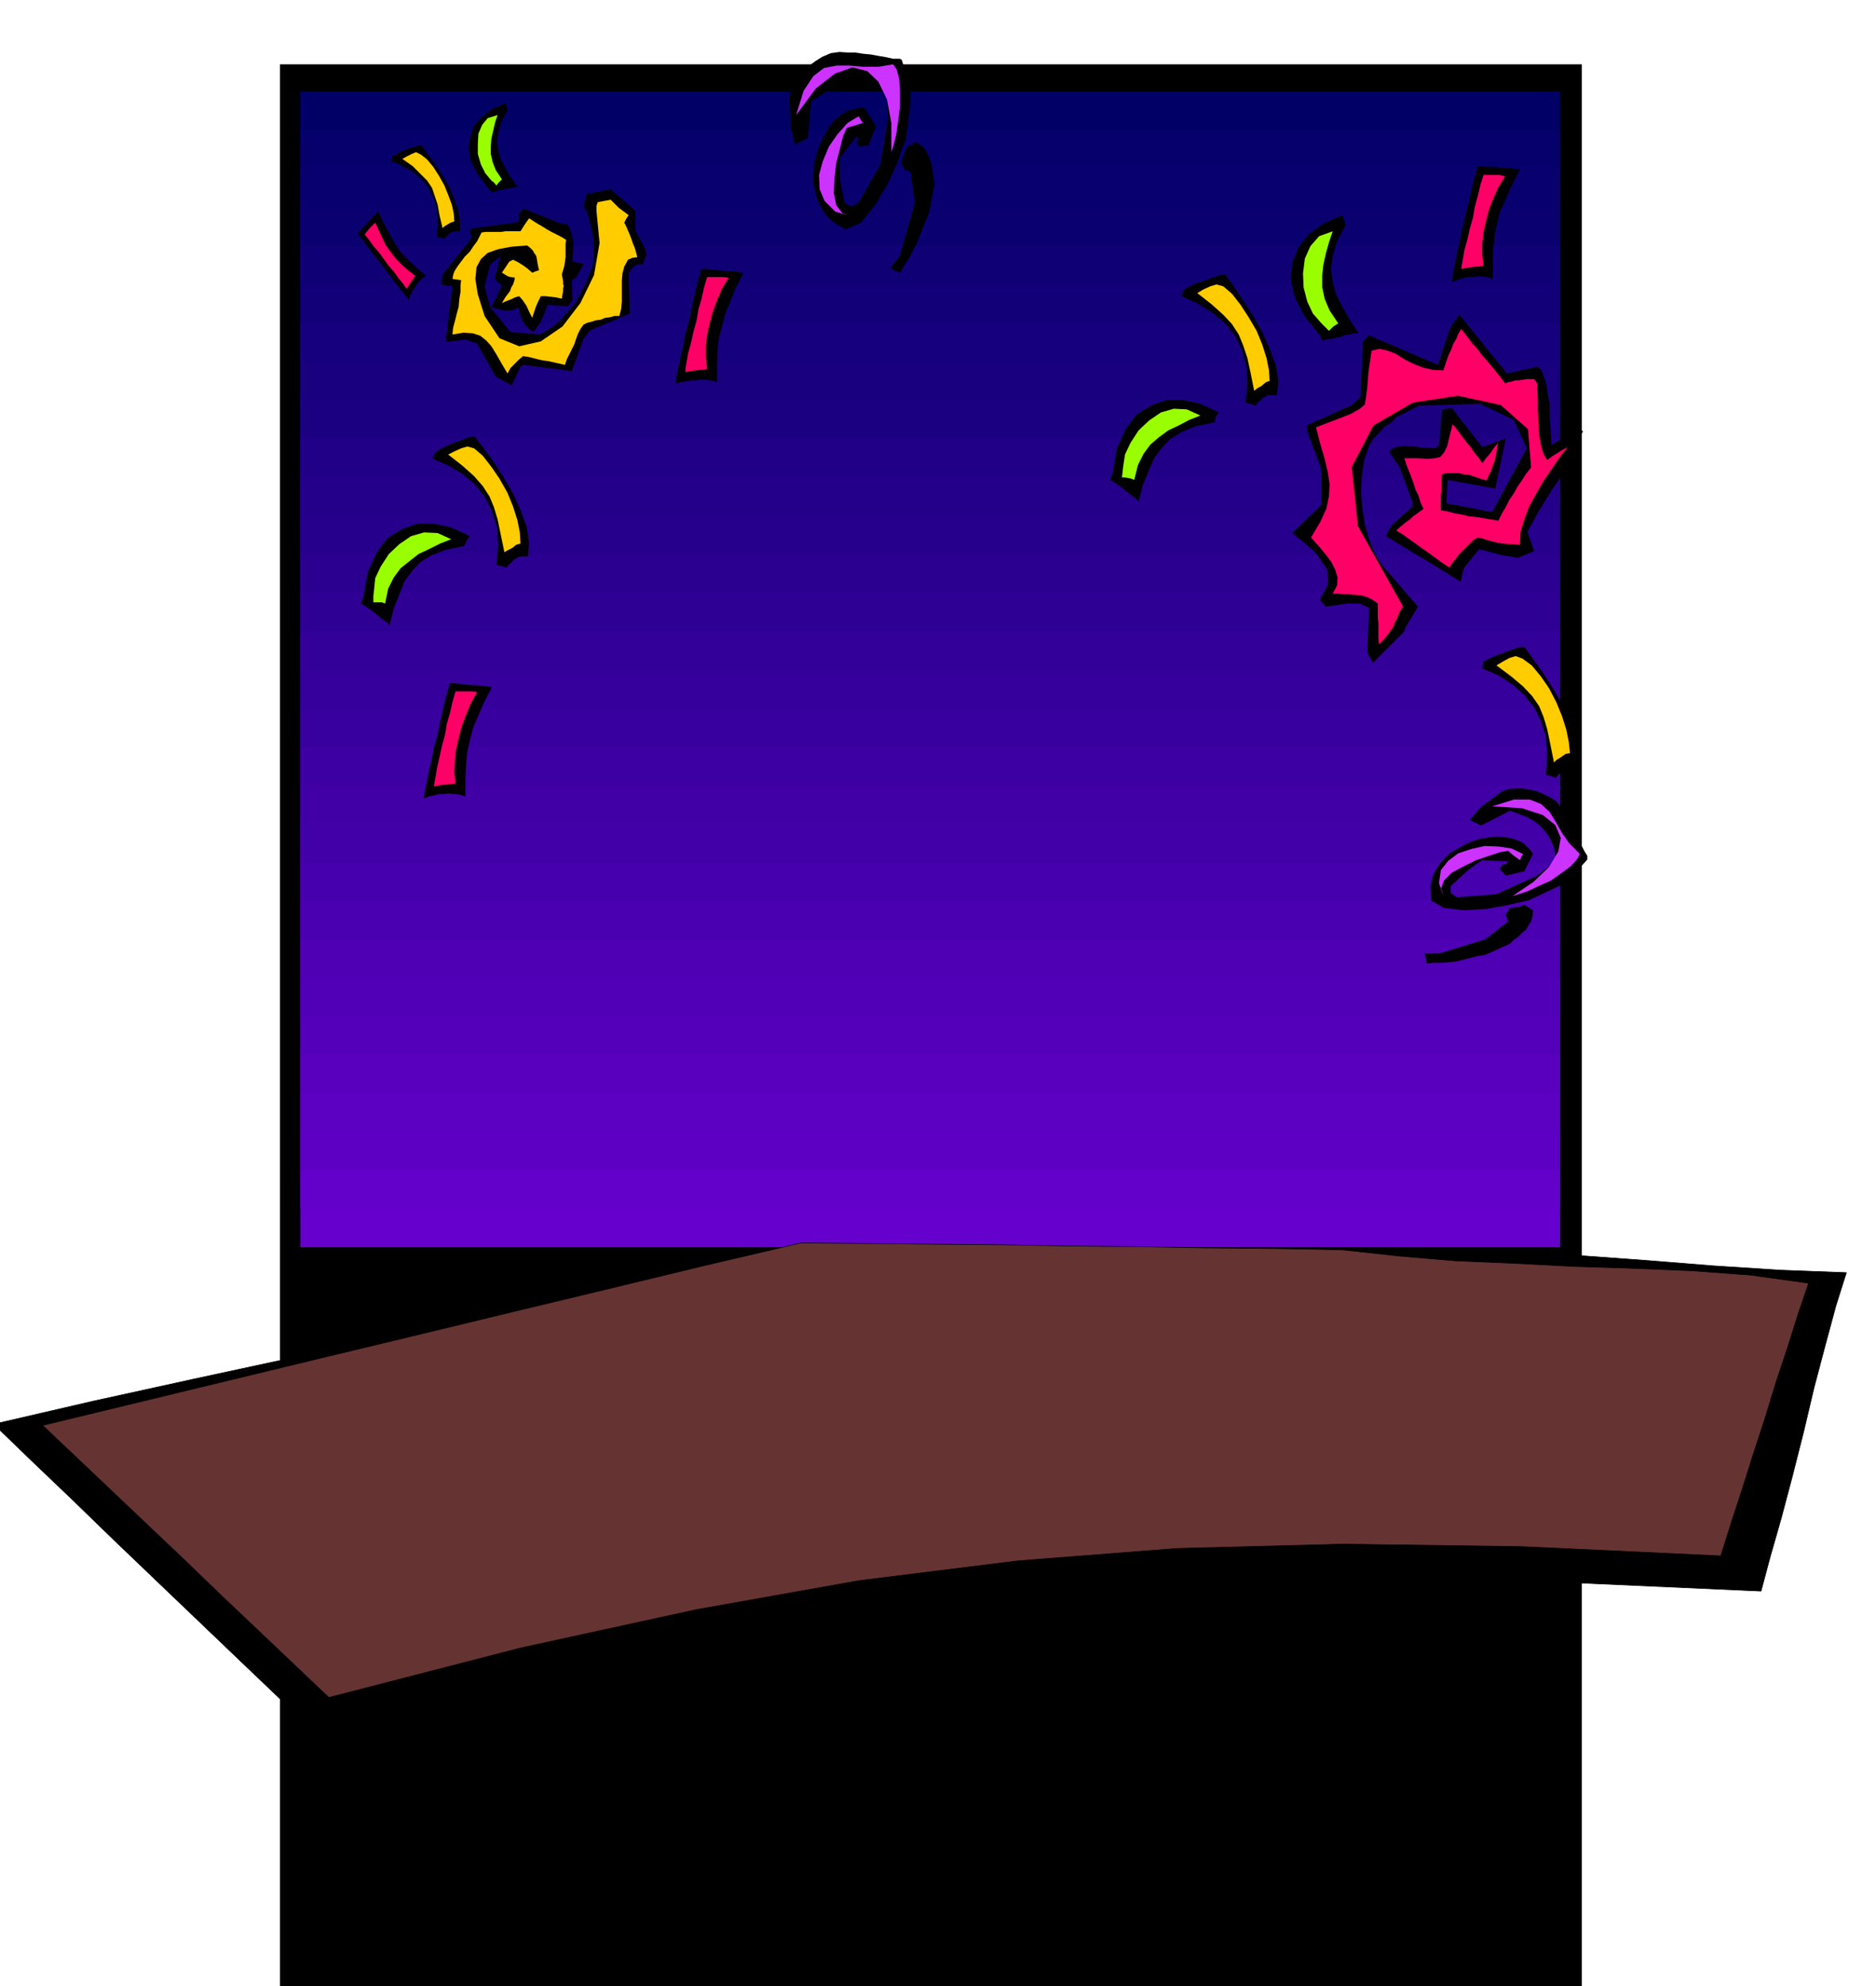 <svg xmlns="http://www.w3.org/2000/svg" width="490.455" height="518.97" fill-rule="evenodd" stroke-linecap="round" preserveAspectRatio="none" viewBox="0 0 3035 3212"><style>.pen0{stroke:#000;stroke-width:1;stroke-linejoin:round}.brush1{fill:#000}.pen1{stroke:none}.brush33{fill:#c3f}.brush34{fill:#fc0}.brush35{fill:#f06}.brush36{fill:#9f0}</style><path d="M453 104h2106v3117H453V104z" class="pen1 brush1"/><path d="m-10 2303 160-37 164-36 167-36 169-34 167-35 167-35 164-37 162-36h109l104 1h202l99-1 102-1h105l111 1 91-3 101 2 105 5 110 9 111 8 112 9 109 7 106 4-17 54-17 63-18 68-17 72-18 71-18 68-18 63-15 56-333-15-299-4-278 7-266 21-265 33-274 49-293 64-322 82-63-60-65-62-69-66-68-65-70-67-67-65-66-63-61-59z" class="pen0 brush1"/><path d="M2524 1893v124H486v-124h2038z" class="pen1" style="fill:#60c"/><path d="M2524 1954v-124H486v124h2038z" class="pen1" style="fill:#6300c9"/><path d="M2524 1893v-125H486v125h2038z" class="pen1" style="fill:#5e00c4"/><path d="M2524 1830v-125H486v125h2038z" class="pen1" style="fill:#5c00c2"/><path d="M2524 1768v-124H486v124h2038z" class="pen1" style="fill:#5900bf"/><path d="M2524 1705v-124H486v124h2038z" class="pen1" style="fill:#5400ba"/><path d="M2524 1644v-125H486v125h2038z" class="pen1" style="fill:#5200b8"/><path d="M2524 1581v-125H486v125h2038z" class="pen1" style="fill:#4f00b5"/><path d="M2524 1519v-124H486v124h2038z" class="pen1" style="fill:#4a00b0"/><path d="M2524 1456v-124H486v124h2038z" class="pen1" style="fill:#4700ad"/><path d="M2524 1395v-125H486v125h2038z" class="pen1" style="fill:#4200a8"/><path d="M2524 1332v-125H486v125h2038z" class="pen1" style="fill:#4000a6"/><path d="M2524 1270v-124H486v124h2038z" class="pen1" style="fill:#3d00a3"/><path d="M2524 1207v-124H486v124h2038z" class="pen1" style="fill:#38009e"/><path d="M2524 1146v-125H486v125h2038z" class="pen1" style="fill:#36009c"/><path d="M2524 1083V958H486v125h2038z" class="pen1" style="fill:#309"/><path d="M2524 1021V897H486v124h2038z" class="pen1" style="fill:#2e0094"/><path d="M2524 958V834H486v124h2038z" class="pen1" style="fill:#2b0091"/><path d="M2524 897V772H486v125h2038z" class="pen1" style="fill:#26008c"/><path d="M2524 834V709H486v125h2038z" class="pen1" style="fill:#24008a"/><path d="M2524 772V646H486v126h2038z" class="pen1" style="fill:#210087"/><path d="M2524 709V585H486v124h2038z" class="pen1" style="fill:#1c0082"/><path d="M2524 646V523H486v123h2038z" class="pen1" style="fill:#19007f"/><path d="M2524 585V460H486v125h2038z" class="pen1" style="fill:#17007d"/><path d="M2524 523V397H486v126h2038z" class="pen1" style="fill:#120078"/><path d="M2524 460V335H486v125h2038z" class="pen1" style="fill:#0f0075"/><path d="M2524 397V272H486v125h2038z" class="pen1" style="fill:#0a0070"/><path d="M2524 335V211H486v124h2038z" class="pen1" style="fill:#08006e"/><path d="M486 148h2038v124H486V148z" class="pen1" style="fill:#05006b"/><path d="M486 148h2038v63H486v-63z" class="pen1" style="fill:#006"/><path d="m69 2305 153-37 153-37 153-37 154-37 153-37 154-37 153-37 154-36 108 1 109 1 109 1 110 2 109 1 110 2 109 1 110 2 92 10 94 8 95 4 96 5 95 3 96 4 94 7 94 13-17 50-17 54-19 57-18 59-19 58-18 57-18 55-16 51-322-15-289-4-269 7-257 20-257 32-264 47-284 62-310 80-59-56-58-55-58-55-57-55-58-55-58-55-58-55-57-54z" class="pen0" style="fill:#633"/><path d="M2305 1542h23l75-23 37-29-4-11 7-11 13-1 10-4 14 9v5l-1 6-2 7-4 6-4 7-7 6-6 6-7 5-6 6-40 18-12 2-12 3-12 3-12 3-12 1-12 1h-12l-11 1-3-16zm10-98-1-10 2-9 2-9 5-9 5-9 8-9 9-9 11-6 13-8 14-6 13-4 14-2 13-1 14 1 13 3 14 6 13 13 3 5-14 28-30 7-10-11 5-7h5l4-5-42-2-9 6-16 12-26 24v11l10 7 64-5 66-30 20-16 10-9-1-11-2-10-5-11-5-9-7-9-8-8-10-7-9-5-27-10-47 24-18-9 18-21 35-26 10-3 11-1h11l11 2 10 2 11 4 10 5 12 7 8 10 8 11 5 10 6 10 4 9 5 10 4 9 6 12 5 8v6l-28 31-18 12-49 23-18 4-17 4-17 3-17 3-18 1-17 1-18-2-16-2-20-12v-12z" class="pen1 brush1"/><path d="m2328 1428 3-21 12-15 16-12 21-7 22-5 23 1 20 3 19 9-3 5-2 5-11-8-8-7-13 2-18 6-21 7-20 10-19 10-13 13-5 14 7 16-3-7-2-6-3-7-2-6z" class="pen1 brush33"/><path d="m2414 1304 35-11h26l18 7 14 13 10 16 10 18 12 17 17 17-5 9-10 11-15 11-17 12-20 9-17 8-15 5-10 3 34-23 25-24 15-25 4-22-9-21-20-16-34-11-48-3z" class="pen1 brush33"/><path d="m1440 434 16-21 24-85-7-50-10-4-5-12 5-14 5-11 14-7 6 4 5 3 5 6 3 7 4 9 2 8 2 10 1 9 2 11-9 47-5 12-5 13-5 12-5 13-6 11-6 12-8 12-7 12-16-7zm-84-70-9-6-7-6-7-9-5-9-6-12-3-12-3-13v-14l1-18 4-15 5-16 7-13 7-14 9-11 11-10 14-8 19-4h5l19 30-12 31-16 2-3-7 3-5-3-5-27 35-1 12 1 23 7 38 11 6 12-6 35-61 13-77-2-28-4-16-10-7-11-4-12-3-12 1h-13l-12 4-13 4-11 7-25 16-5 59-21 11-7-30-2-47 3-12 6-11 6-10 8-8 8-9 11-8 11-7 14-6 14-2 14 1h12l13 2 11 1 11 2 12 2 14 3h11l3 2 14 47v23l-8 60-7 17-6 18-8 18-8 18-10 16-9 16-12 15-12 15-25 11-12-7z" class="pen1 brush1"/><path d="m1351 342-17-17-8-19-1-23 6-22 10-24 14-20 16-18 18-11 3 5 4 6-7 2-6 2-7 2-6 2-6 13-5 20-6 23-3 26-1 23 4 20 10 13 18 4-9-2-8-1-7-2-6-2z" class="pen1 brush33"/><path d="m1288 186 12-39 16-24 17-13 21-4h20l23 2h24l24-4 6 9 4 16 1 20v24l-3 23-3 21-4 17-4 12v-47l-7-38-14-29-18-17-24-6-28 10-31 24-32 43z" class="pen1 brush33"/><path d="m716 444 47-59-3-14 7-2 66-9 6-2 1-12 6-9 57 23 16 4 3 7 3 8 1 7 2 8-1 7v7l-1 7v8l18 4-12 22-7 4 1 32-7 10-33-2-11 27-12 17-7-5-4-4-4-5-3-5-4-11-2-10-11 5h-12l-21-5 17-35-12-11 10-37-8 6-9 8-9 35 9 34 33 40 48 4 15-9 16-12 13-15 13-15 9-17 9-17 6-16 5-13v-12l1-11-1-11v-10l-3-11-2-10-3-11-3-10-5-7 5-20 39-8 40 35v33l14 25 4 12-6 16-10 1-6 4-7 9 2 66-59 25-6 3-10 13-19 52-78-10-5 3-14 30-26-14-30-53-18-7-33 4 11-90-18-3 2-16z" class="pen1 brush1"/><path d="m735 439 5-8 6-8 6-8 8-8 6-9 6-8 4-8 3-6 7-1h25l7-1h24l7-11 7-10 6 4 8 5 7 4 8 5 7 4 8 4 8 4 8 5-1 6v22l-1 7-1 7-2 7-2 7 1 5 1 6v4l1 4-1 3v5l-1 5-1 7-9-2-8-1-9-1h-8l-4 8-4 9-3 9-3 9-5-10-4-9-6-9-6-7-7 2-6 3-8 3-7 3 6-10 7-9 2-6 3-5 2-6 1-5-7-1-4-1-5-3-5-3 4-6 4-6 4-6 6-3 8 4 8 5 7 5 8 7 5-2 6-2-2-9-1-6-1-6-1-3-3-4-2-4-4-4-5-4-26 2-21 4-17 6-11 10-7 13-2 19 4 25 11 35 24 36 32 13 35-8 35-24 29-38 22-45 9-52-5-52v-8l2-6 10-2 11-2 6 6 7 7 8 6 8 6-4 6-3 6 3 6 3 7 3 7 3 8 2 6 3 7 2 7 2 8-8 1-7 3-6 11-3 11-1 11v35l-1 11-3 12h-8l-7 2-8 1-7 3-8 1-6 2-8 2-6 3-5 7-4 8-3 8-3 9-4 8-4 8-4 8-3 9-9-2-9-2-9-2-8-1-9-2-8-2-8-2-8-1-7 6-7 7-6 6-5 9-10-17-8-14-8-13-8-9-10-8-12-4-15-1-18 3 1-11 3-11 3-12 3-11 1-12 2-12v-11l1-8-8-1-6-1 1-6 2-6z" class="pen1 brush34"/><path d="m2494 599 4 11 4 14 2 14 3 15v15l1 17 1 17 1 18 40-27 11 4-9 20-9 21-11 19-10 19-12 17-11 18-11 18-11 20-6 11 11 31-26 11-25-4-38-10-25 31-5 22-25-16-96-58 8-16 34-31 2-6-22-59-17-25 8-6 9-2 9-1 9 1h9l9 2h10l11 1 7-4 5-59 16-2 49 63 38-14-17 81-77-14-2 38 74 14 56-103-21-46-55-26-98 3-12 6-12 6-12 6-9 9-11 7-9 10-9 9-7 12-8 23-4 26-1 26 2 27 4 25 7 25 9 22 12 19 58 67-21 35-1 5-51 51-9-17 3-72-15-7h-21l-34 5-10-11 12-22 2-7-2-20-19-28-37-31 47-46v-51l-2-11-4-11-4-11-5-12-4-11-4-11-1-10 73-33 14-13 4-89 9-11 112 48 21-62 14-19 77 95 49-11 7 6z" class="pen1 brush1"/><path d="M2487 620v10l1 16v18l1 20 1 19 3 17 4 14 6 10 8-6 8-5 8-5 9-5-13 17-13 19-13 19-12 21-11 20-8 21-6 20-1 21-11-1h-8l-9-1-7-1-8-2-8-2-9-3-8-2-8 5-6 6-6 6-6 6-6 6-4 6-6 7-4 7-12-8-11-8-11-8-10-7-11-8-10-7-11-8-10-6 5-5 5-4 6-5 6-4 5-5 6-4 5-4 6-4-5-11-3-10-5-10-3-10-4-11-4-10-4-10-3-10h21l17 1 11-1 9-2 6-7 5-10 4-16 5-20 6 7 6 8 6 8 6 8 6 7 6 9 6 7 6 9 6-8 7-8 6-9 7-8-2 8-1 9-2 7-1 7-3 6-2 7-4 8-4 9-10-3-9-3-9-3-9-1-9-2h-18l-8 2-1 6v22l-1 7v23l11 2 11 3 12 2 12 3 11 1 12 2 12 2 12 2 6-12 6-10 6-12 7-10 6-11 7-10 7-11 8-10-5-62-44-39-69-15-73 11-64 37-35 67 10 96 73 130-6 9-3 9-4 7-3 8-5 7-5 7-6 7-7 7-1-9v-25l-1-9v-23l-8-6-8-4-10-3-9-1-11-1h-9l-10-1h-8l7-13 1-13-4-13-6-12-9-12-9-11-9-10-6-7 15-25 10-22 4-20 1-19-3-20-5-21-7-24-7-27 34-13 23-9 14-8 8-7 2-12 2-16 2-25 5-34 13-3 13 3 13 5 14 9 14 7 15 6 16 4 18 1 3-9 3-9 3-8 4-8 3-9 5-8 3-8 5-8 8 10 9 12 9 10 9 12 9 10 9 11 9 11 9 12 5-2 6-1 6-2h6l6-1 6-1h12l2 3 3 4z" class="pen1 brush35"/><path d="m704 732 7-5 8-4 8-4 8-3 8-3 8-3 8-3 9-1 13 17 17 23 16 25 16 27 12 27 10 27 4 25-2 23h-12l-4 1-3 2-4 2-3 4-4 3-5 6-8-3-8-1 3-33-2-28-8-26-11-22-16-21-20-17-23-14-26-11 2-5 2-5z" class="pen1 brush1"/><path d="m725 735 10-5 11-5 10-3 11 3 14 12 14 18 13 19 13 23 9 22 7 22 4 20 1 18-7 2-6 5-8 4-5 3-6-29-5-24-6-20-7-17-11-17-14-16-19-17-23-18z" class="pen1 brush34"/><path d="m2400 1070 7-4 9-4 7-3 9-3 8-3 8-3 9-3 9-1 13 18 16 22 16 25 16 27 12 27 10 27 4 25-1 23h-12l-4 1-3 2-4 2-3 4-4 3-5 6-8-3-8-2 2-32-2-29-8-26-11-22-16-20-19-17-23-15-26-11 1-6 1-5z" class="pen1 brush1"/><path d="m2421 1076 10-6 11-6 10-3 11 4 15 11 15 18 13 19 12 23 9 22 7 22 4 20 2 18-7 1-7 5-8 5-4 4-6-30-5-24-6-20-7-17-11-16-15-16-19-16-24-18z" class="pen1 brush34"/><path d="m1915 469 8-5 8-4 8-3 9-3 8-3 8-3 9-3 9-1 13 18 15 22 16 25 16 28 12 27 10 27 4 25-2 23h-16l-3 3-4 1-3 4-4 3-5 6-8-3-8-2 3-32-2-28-7-26-11-22-16-20-20-17-24-15-26-12 1-5 2-5z" class="pen1 brush1"/><path d="m1937 474 10-6 11-5 10-3 11 3 14 12 14 18 13 20 13 22 9 22 7 22 4 20 1 17-6 2-7 6-7 4-5 4-6-30-5-23-7-21-7-17-11-17-14-15-19-17-23-18z" class="pen1 brush34"/><path d="m635 253 5-3 6-3 6-3 6-2 5-3 6-1 6-2 7-1 9 13 12 16 11 17 12 20 8 19 7 19 3 18v17h-9l-5 2-5 3-6 7-7-2-5-1 1-24-1-20-5-18-8-16-12-15-14-12-17-10-18-8 1-3 1-4z" class="pen1 brush1"/><path d="m651 257 7-4 8-4 7-3 8 4 10 8 10 12 9 14 9 16 6 15 6 16 3 14 1 13-6 2-5 3-5 3-3 3-5-21-3-17-5-15-4-12-8-12-10-10-13-13-17-12z" class="pen1 brush34"/><path d="m588 965 7-40 14-31 18-24 23-14 24-9h28l28 6 30 14-5 7-4 9-30 6-23 9-18 11-14 15-12 17-8 20-9 23-7 27-6-6-6-4-6-5-5-4-6-5-6-4-6-4-5-3 2-6 2-5z" class="pen1 brush1"/><path d="m605 955 2-20 9-19 13-20 17-16 19-13 21-6 22 1 22 10-18 7-18 9-17 8-14 11-15 12-11 15-9 18-5 24-5-2h-14v-10l1-9z" class="pen1 brush36"/><path d="m1800 765 7-40 14-31 18-24 23-14 24-9h28l28 6 30 14-5 7-2 9-30 6-24 10-18 11-14 15-12 16-9 21-9 22-7 27-6-6-6-4-6-5-5-4-6-5-6-4-6-4-5-3 2-6 2-5z" class="pen1 brush1"/><path d="m1817 755 3-20 9-19 13-20 17-16 19-13 21-6 21 1 22 10-18 7-17 9-17 8-15 11-14 12-11 15-9 18-6 24-5-2-5-1-6-1h-4l1-8 1-9z" class="pen1 brush36"/><path d="m2135 542-26-33-15-30-6-29 3-26 10-25 17-21 24-17 30-13 2 7 3 9-14 26-7 24-3 21 3 21 5 19 10 20 12 21 15 23h-8l-7 2-8 1-6 3-8 1-7 2-8 1-6 2-3-5-2-4z" class="pen1 brush1"/><path d="m2138 523-14-16-9-19-6-23-1-23 3-24 9-20 14-16 22-8-6 18-5 18-4 18-2 18v18l4 19 8 19 14 21-8 5-7 7-6-6-6-6z" class="pen1 brush36"/><path d="m791 306-18-24-11-21-4-21 3-19 6-18 13-14 17-13 21-9 1 5 2 6-10 19-5 17-2 15 2 15 4 13 7 14 8 14 12 17-11 2-10 2-11 2-9 3-3-3-2-2z" class="pen1 brush1"/><path d="m795 292-10-12-7-14-5-17v-16l1-17 6-14 9-11 16-5-4 12-3 13-3 13-1 13v12l3 13 5 13 10 15-5 5-4 5-4-5-4-3z" class="pen1 brush36"/><path d="m689 1272 4-21 5-21 4-21 6-21 4-21 5-21 5-21 6-20h8l9 1 8 1 9 1h8l9 1 8 1 9 1-13 25-10 23-8 19-5 20-4 18-2 20-1 23v29l-10-3-9-1-8-1-7 1h-8l-8 2-9 2-8 3 1-11 2-8z" class="pen1 brush1"/><path d="m704 1260 3-18 4-18 4-18 5-18 3-18 5-17 4-18 5-17h26l9 1-10 18-8 19-7 19-5 19-4 18-2 18-1 18 2 19-9 1-9 1-9 1-8 2 1-7 1-5z" class="pen1 brush35"/><path d="m1096 602 4-21 5-21 4-21 6-21 4-21 5-21 5-21 6-20h8l9 1 8 1 9 1h8l9 1 8 1 9 1-13 25-9 23-8 19-5 20-5 18-2 20-1 23v29l-10-3-9-1h-8l-7 1h-8l-8 2-9 1-8 3 1-10 2-9z" class="pen1 brush1"/><path d="m1110 590 3-18 5-18 4-18 5-18 3-18 5-17 4-18 5-17h26l9 1-11 18-8 19-7 19-5 19-4 18-2 18v18l2 19-10 1-8 1-9 1-8 2v-7l1-5z" class="pen1 brush35"/><path d="m2352 435 4-21 5-21 4-21 5-20 5-21 5-21 5-21 6-20h8l8 1h9l9 1h8l8 1 9 1 9 1-13 25-10 23-9 19-5 20-4 18-2 21-1 23v28l-10-3-8-1h-8l-7 1h-8l-8 2-9 3-8 3 1-11 2-10z" class="pen1 brush1"/><path d="m2366 423 3-18 5-18 4-18 5-17 3-18 5-18 4-17 5-16h26l9 2-11 18-8 18-7 18-5 19-4 18-2 18v18l2 18-10 1-8 1-9 1-9 2 1-7 1-5z" class="pen1 brush35"/><path d="m653 474-10-12-9-12-9-12-9-12-10-12-9-12-9-12-9-12 8-10 8-8 8-9 9-9 8 18 9 16 7 13 8 13 8 10 10 10 12 11 15 13-6 4-4 4-4 4-3 6-3 4-3 5-3 6-2 6-4-6-4-5z" class="pen1 brush1"/><path d="m653 460-9-11-7-10-9-10-7-10-8-11-8-9-8-11-7-9 8-10 9-9 6 13 6 13 6 12 9 12 7 9 10 10 9 8 12 9-7 10-7 11-3-4-2-3z" class="pen1 brush35"/></svg>
